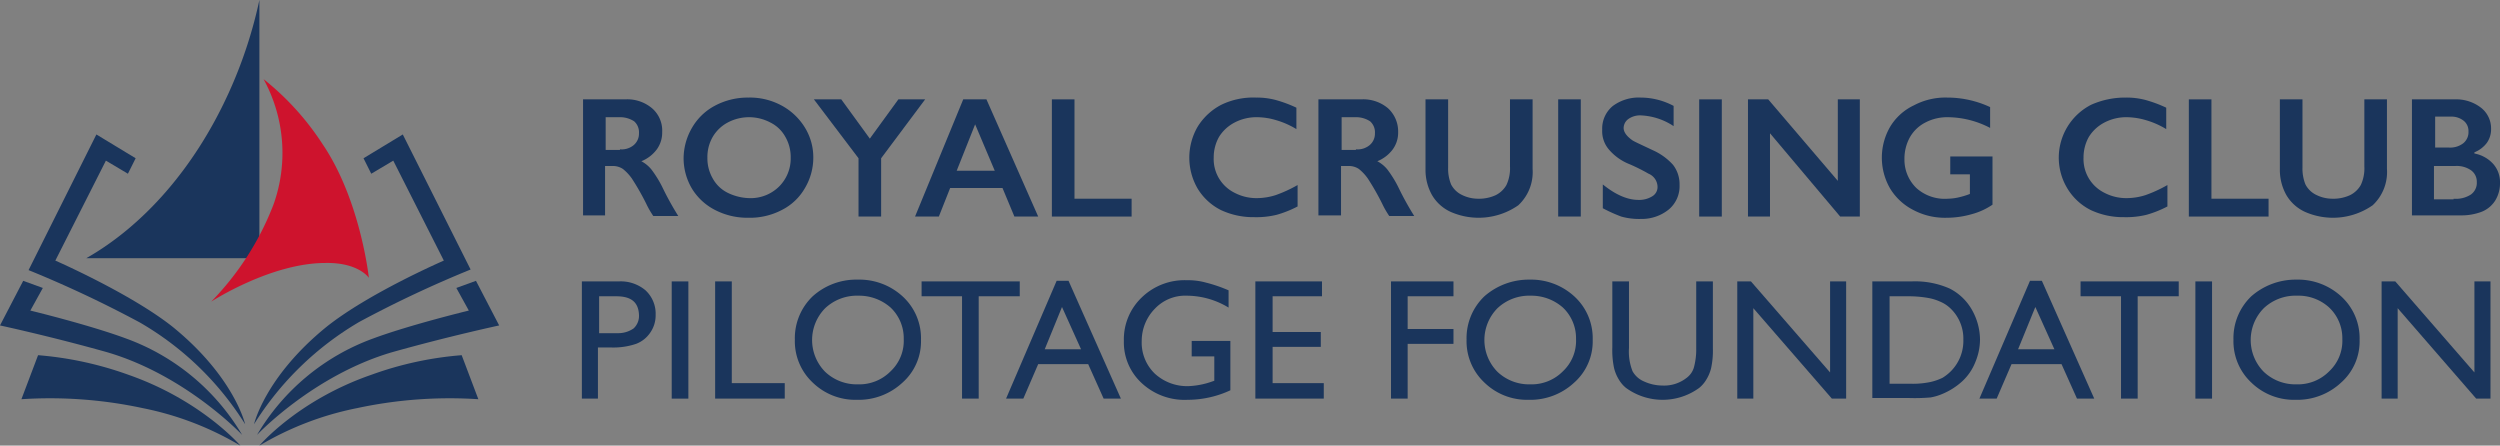 <svg id="rccpf_logo_2019" xmlns="http://www.w3.org/2000/svg" width="420.2" height="74.9" viewBox="0 0 420.2 74.9">
  <rect x="0" y="0" width="420.2" height="74.9" fill="#808080" stroke="none"/>
  <path id="Pfad_1" data-name="Pfad 1" d="M28.1,43.9v0Z" fill="#fff"/>
  <path id="Pfad_2" data-name="Pfad 2" d="M28.1,43.6Z" fill="#fff"/>
  <g id="Gruppe_3" data-name="Gruppe 3">
    <g id="Gruppe_2" data-name="Gruppe 2">
      <g id="Gruppe_1" data-name="Gruppe 1">
        <path id="Pfad_3" data-name="Pfad 3" d="M6.4,59.7,3.6,67.1A74.181,74.181,0,0,1,24,68.6a51.82,51.82,0,0,1,16.4,6.3S33.9,67.3,21.6,63A58.49,58.49,0,0,0,6.4,59.7Z" fill="#1a355c"/>
        <path id="Pfad_4" data-name="Pfad 4" d="M40.7,73.1A37.568,37.568,0,0,0,21.2,56.9C15,54.6,5.1,52.2,5.1,52.2l2.1-3.8L3.9,47.2,0,54.7s8.4,1.8,18,4.5C31.3,63.1,40.7,73.1,40.7,73.1Z" fill="#1a355c"/>
        <path id="Pfad_5" data-name="Pfad 5" d="M41.2,71.3S39.4,63.4,29.1,55c-7-5.6-19.8-11.2-19.8-11.2L17.8,27l3.7,2.2,1.3-2.6-6.6-4L4.8,45.4a193.219,193.219,0,0,1,18.7,8.8A50.857,50.857,0,0,1,41.2,71.3Z" fill="#1a355c"/>
      </g>
    </g>
  </g>
  <g id="Gruppe_6" data-name="Gruppe 6">
    <g id="Gruppe_5" data-name="Gruppe 5">
      <g id="Gruppe_4" data-name="Gruppe 4">
        <path id="Pfad_6" data-name="Pfad 6" d="M77.6,59.7l2.8,7.4A74.181,74.181,0,0,0,60,68.6a51.82,51.82,0,0,0-16.4,6.3S50,67.3,62.4,63A57.7,57.7,0,0,1,77.6,59.7Z" fill="#1a355c"/>
        <path id="Pfad_7" data-name="Pfad 7" d="M43.2,73.1A37.568,37.568,0,0,1,62.7,56.9c6.2-2.3,16.1-4.7,16.1-4.7l-2.1-3.8L80,47.2l3.9,7.5s-8.4,1.8-18,4.5C52.6,63.1,43.2,73.1,43.2,73.1Z" fill="#1a355c"/>
        <path id="Pfad_8" data-name="Pfad 8" d="M42.7,71.3S44.5,63.4,54.8,55c7.1-5.7,19.8-11.2,19.8-11.2L66.1,27l-3.7,2.2-1.3-2.6,6.6-4L79.1,45.3a193.219,193.219,0,0,0-18.7,8.8A51.6,51.6,0,0,0,42.7,71.3Z" fill="#1a355c"/>
      </g>
    </g>
  </g>
  <g id="Gruppe_7" data-name="Gruppe 7">
    <path id="Pfad_9" data-name="Pfad 9" d="M38.4,15.7A76.073,76.073,0,0,0,43.6,0V43.4H14.5C24,38,32.6,28.4,38.4,15.7Z" fill="#1a355c"/>
    <path id="Pfad_10" data-name="Pfad 10" d="M62,46.7s-1.4-13.1-7.8-22.5a45.588,45.588,0,0,0-9.9-10.9,25.806,25.806,0,0,1,1.7,21A48.082,48.082,0,0,1,35.5,50.7s10-6.5,19.2-6.5C60.3,44.1,62,46.7,62,46.7Z" fill="#ce132d"/>
  </g>
  <g id="Gruppe_8" data-name="Gruppe 8">
    <path id="Pfad_11" data-name="Pfad 11" d="M105.1,16.7a6.438,6.438,0,0,1,4.5,1.5,4.952,4.952,0,0,1,1.7,4,4.764,4.764,0,0,1-.9,2.9,6.03,6.03,0,0,1-2.6,2,5.525,5.525,0,0,1,1.7,1.4,19.07,19.07,0,0,1,1.8,2.9,50.2,50.2,0,0,0,2.7,4.9h-4.2a15.165,15.165,0,0,1-1.2-2.1,42.482,42.482,0,0,0-2.4-4.2,7.809,7.809,0,0,0-1.5-1.6,3.022,3.022,0,0,0-1.6-.5h-1.4v8.3H98V16.7Zm-.9,8.4a3.174,3.174,0,0,0,2.3-.7,2.518,2.518,0,0,0,.9-2,2.481,2.481,0,0,0-.8-2,4.267,4.267,0,0,0-2.4-.7h-2.4v5.5h2.4Z" fill="#1a355c"/>
    <path id="Pfad_12" data-name="Pfad 12" d="M125.8,16.4a11.175,11.175,0,0,1,5.5,1.3,10.364,10.364,0,0,1,3.9,3.6,9.548,9.548,0,0,1,1.5,5.2,10.019,10.019,0,0,1-1.4,5.1,9.3,9.3,0,0,1-3.9,3.7,11.566,11.566,0,0,1-5.6,1.3,11.839,11.839,0,0,1-5.6-1.3,9.726,9.726,0,0,1-3.9-3.6,10.019,10.019,0,0,1-1.4-5.1,10.3,10.3,0,0,1,1.4-5.1,9.658,9.658,0,0,1,3.8-3.7A11.734,11.734,0,0,1,125.8,16.4Zm-6.9,10.1a6.756,6.756,0,0,0,.9,3.5,5.8,5.8,0,0,0,2.5,2.4,8.7,8.7,0,0,0,3.6.9,6.785,6.785,0,0,0,5-1.9,6.632,6.632,0,0,0,2-4.9A6.756,6.756,0,0,0,132,23a5.8,5.8,0,0,0-2.5-2.4,7.65,7.65,0,0,0-7.2,0,6.423,6.423,0,0,0-2.5,2.4A6.756,6.756,0,0,0,118.9,26.5Z" fill="#1a355c"/>
    <path id="Pfad_13" data-name="Pfad 13" d="M141.4,16.7l4.8,6.6,4.8-6.6h4.5l-7.4,9.9v9.8h-3.8V26.6l-7.5-9.9h4.6Z" fill="#1a355c"/>
    <path id="Pfad_14" data-name="Pfad 14" d="M165.8,16.7l8.7,19.7h-4l-2-4.8h-8.8l-1.9,4.8h-4l8.1-19.7Zm-5,12h6.4l-3.3-7.8Z" fill="#1a355c"/>
    <path id="Pfad_15" data-name="Pfad 15" d="M180.6,16.7V33.4h9.6v3H176.8V16.7Z" fill="#1a355c"/>
    <path id="Pfad_16" data-name="Pfad 16" d="M211.1,16.4a12.423,12.423,0,0,1,3.3.4,21.925,21.925,0,0,1,3.5,1.3v3.6a14.162,14.162,0,0,0-3.4-1.5,11.27,11.27,0,0,0-3.2-.5,7.9,7.9,0,0,0-3.8.9,6.708,6.708,0,0,0-2.6,2.4,7.018,7.018,0,0,0-.9,3.5,6.32,6.32,0,0,0,3.5,5.9,7.9,7.9,0,0,0,3.8.9,10.588,10.588,0,0,0,3.1-.5,22.215,22.215,0,0,0,3.7-1.7v3.6a18.138,18.138,0,0,1-3.5,1.4,14.3,14.3,0,0,1-3.8.4,12.776,12.776,0,0,1-5.6-1.2,9.624,9.624,0,0,1-3.9-3.6,10.354,10.354,0,0,1,0-10.4,10.19,10.19,0,0,1,4-3.7A12.323,12.323,0,0,1,211.1,16.4Z" fill="#1a355c"/>
    <path id="Pfad_17" data-name="Pfad 17" d="M228.8,16.7a6.438,6.438,0,0,1,4.5,1.5,5.281,5.281,0,0,1,1.7,4,4.764,4.764,0,0,1-.9,2.9,6.03,6.03,0,0,1-2.6,2,5.525,5.525,0,0,1,1.7,1.4,19.07,19.07,0,0,1,1.8,2.9,50.2,50.2,0,0,0,2.7,4.9h-4.2a15.165,15.165,0,0,1-1.2-2.1,42.484,42.484,0,0,0-2.4-4.2,7.809,7.809,0,0,0-1.5-1.6,3.022,3.022,0,0,0-1.6-.5h-1.4v8.3h-3.8V16.7Zm-.9,8.4a3.174,3.174,0,0,0,2.3-.7,2.518,2.518,0,0,0,.9-2,2.481,2.481,0,0,0-.8-2,4.267,4.267,0,0,0-2.4-.7h-2.4v5.5h2.4Z" fill="#1a355c"/>
    <path id="Pfad_18" data-name="Pfad 18" d="M243.4,16.7V28.2a7.016,7.016,0,0,0,.5,2.8,3.983,3.983,0,0,0,1.7,1.7,6.1,6.1,0,0,0,2.8.7,6.679,6.679,0,0,0,3-.6,4.237,4.237,0,0,0,1.8-1.7,6.559,6.559,0,0,0,.6-3.1V16.7h3.8V28.4a7.625,7.625,0,0,1-2.4,6.1,11.66,11.66,0,0,1-11.4,1.1,7.022,7.022,0,0,1-3.1-2.8,8.583,8.583,0,0,1-1.1-4.3V16.7Z" fill="#1a355c"/>
    <path id="Pfad_19" data-name="Pfad 19" d="M265.7,16.7V36.4h-3.8V16.7Z" fill="#1a355c"/>
    <path id="Pfad_20" data-name="Pfad 20" d="M275.8,16.4a11.824,11.824,0,0,1,5.5,1.4v3.4a10.759,10.759,0,0,0-5.4-1.8,3.4,3.4,0,0,0-2.2.6,1.9,1.9,0,0,0-.8,1.5q0,1.05,1.5,2.1c.3.2,1.4.7,3.3,1.6a10.177,10.177,0,0,1,3.5,2.5,5.331,5.331,0,0,1,1.1,3.4,5.1,5.1,0,0,1-1.8,4.1,7.212,7.212,0,0,1-4.7,1.6,11.055,11.055,0,0,1-3.3-.4,25.555,25.555,0,0,1-3.1-1.4V31c2.1,1.7,4.1,2.6,6,2.6a4.142,4.142,0,0,0,2.3-.6,1.8,1.8,0,0,0,.9-1.6,2.437,2.437,0,0,0-1.5-2.2,31.487,31.487,0,0,0-3.2-1.6,8.771,8.771,0,0,1-3.5-2.5,4.718,4.718,0,0,1-1.1-3.3,4.9,4.9,0,0,1,1.8-4A7.313,7.313,0,0,1,275.8,16.4Z" fill="#1a355c"/>
    <path id="Pfad_21" data-name="Pfad 21" d="M289.4,16.7V36.4h-3.8V16.7Z" fill="#1a355c"/>
    <path id="Pfad_22" data-name="Pfad 22" d="M297.2,16.7l11.7,13.7V16.7h3.7V36.4h-3.3l-11.8-14v14h-3.7V16.7Z" fill="#1a355c"/>
    <path id="Pfad_23" data-name="Pfad 23" d="M327.3,16.4a17.079,17.079,0,0,1,7.2,1.6v3.5a15.579,15.579,0,0,0-7.1-1.8,7.9,7.9,0,0,0-3.8.9,6.267,6.267,0,0,0-2.6,2.5,7.4,7.4,0,0,0-.9,3.6,6.632,6.632,0,0,0,2,4.9,7.133,7.133,0,0,0,5.3,1.8,8.807,8.807,0,0,0,1.7-.2,13.6,13.6,0,0,0,2-.6V29.3h-3.3v-3h7.1v8.1a11.3,11.3,0,0,1-3.5,1.6,15.225,15.225,0,0,1-4.2.6,11.3,11.3,0,0,1-5.6-1.3,9.726,9.726,0,0,1-3.9-3.6,10.357,10.357,0,0,1,0-10.4,9.281,9.281,0,0,1,4-3.6A11.3,11.3,0,0,1,327.3,16.4Z" fill="#1a355c"/>
    <path id="Pfad_24" data-name="Pfad 24" d="M357.3,16.4a12.422,12.422,0,0,1,3.3.4,21.925,21.925,0,0,1,3.5,1.3v3.6a14.162,14.162,0,0,0-3.4-1.5,11.851,11.851,0,0,0-3.2-.5,7.9,7.9,0,0,0-3.8.9,6.708,6.708,0,0,0-2.6,2.4,7.018,7.018,0,0,0-.9,3.5,6.32,6.32,0,0,0,3.5,5.9,7.9,7.9,0,0,0,3.8.9,10.588,10.588,0,0,0,3.1-.5,22.215,22.215,0,0,0,3.7-1.7v3.6a18.138,18.138,0,0,1-3.5,1.4,14.3,14.3,0,0,1-3.8.4,12.776,12.776,0,0,1-5.6-1.2,9.624,9.624,0,0,1-3.9-3.6,9.983,9.983,0,0,1,4-14.1A14.006,14.006,0,0,1,357.3,16.4Z" fill="#1a355c"/>
    <path id="Pfad_25" data-name="Pfad 25" d="M371.7,16.7V33.4h9.6v3H367.9V16.7Z" fill="#1a355c"/>
    <path id="Pfad_26" data-name="Pfad 26" d="M387,16.7V28.2a7.016,7.016,0,0,0,.5,2.8,3.983,3.983,0,0,0,1.7,1.7,6.1,6.1,0,0,0,2.8.7,6.679,6.679,0,0,0,3-.6,4.237,4.237,0,0,0,1.8-1.7,6.559,6.559,0,0,0,.6-3.1V16.7h3.8V28.4a7.625,7.625,0,0,1-2.4,6.1,11.66,11.66,0,0,1-11.4,1.1,7.022,7.022,0,0,1-3.1-2.8,8.583,8.583,0,0,1-1.1-4.3V16.7Z" fill="#1a355c"/>
    <path id="Pfad_27" data-name="Pfad 27" d="M412.6,16.7a6.818,6.818,0,0,1,4.4,1.4,4.4,4.4,0,0,1,1.7,3.5A3.986,3.986,0,0,1,418,24a4.913,4.913,0,0,1-2.1,1.6v.2a5.641,5.641,0,0,1,3.2,1.8,4.629,4.629,0,0,1,1.1,3.2,5.467,5.467,0,0,1-.8,2.9,4.754,4.754,0,0,1-2.3,1.9,9.509,9.509,0,0,1-3.5.6h-8.2V16.7Zm-1,8.1a3.612,3.612,0,0,0,2.4-.7,2.384,2.384,0,0,0,.9-2,2.2,2.2,0,0,0-.8-1.8,3.3,3.3,0,0,0-2.1-.7h-2.7v5.2Zm.8,8.6a4.6,4.6,0,0,0,2.9-.7,2.393,2.393,0,0,0,1-2.1,2.334,2.334,0,0,0-1-2,4.209,4.209,0,0,0-2.6-.7h-3.6v5.6h3.3Z" fill="#1a355c"/>
    <path id="Pfad_28" data-name="Pfad 28" d="M97.8,67V47.3H104a6.438,6.438,0,0,1,4.5,1.5,5.347,5.347,0,0,1,1.7,4.1,5.068,5.068,0,0,1-.9,3,5,5,0,0,1-2.4,1.9,11.921,11.921,0,0,1-4.3.6h-2.1V67Zm5.8-17.2h-2.9V56h3.1a4.551,4.551,0,0,0,2.7-.8,2.869,2.869,0,0,0,.9-2.3C107.3,50.8,106.1,49.8,103.6,49.8Z" fill="#1a355c"/>
    <path id="Pfad_29" data-name="Pfad 29" d="M112.9,47.3h2.8V67h-2.8Z" fill="#1a355c"/>
    <path id="Pfad_30" data-name="Pfad 30" d="M120.2,47.3H123V64.4h8.9V67H120.2Z" fill="#1a355c"/>
    <path id="Pfad_31" data-name="Pfad 31" d="M144.2,47a10.741,10.741,0,0,1,7.6,2.9,9.507,9.507,0,0,1,3,7.2,9.248,9.248,0,0,1-3.1,7.2,10.815,10.815,0,0,1-7.7,2.9,10.263,10.263,0,0,1-7.4-2.9,9.507,9.507,0,0,1-3-7.2,9.727,9.727,0,0,1,3-7.3A10.941,10.941,0,0,1,144.2,47Zm.1,2.7a7.782,7.782,0,0,0-5.6,2.1,7.6,7.6,0,0,0,0,10.7,7.707,7.707,0,0,0,5.5,2.1,7.386,7.386,0,0,0,5.5-2.2,7.016,7.016,0,0,0,2.2-5.4,7.1,7.1,0,0,0-2.2-5.3A8.01,8.01,0,0,0,144.3,49.7Z" fill="#1a355c"/>
    <path id="Pfad_32" data-name="Pfad 32" d="M154.9,47.3h16.5v2.5h-6.9V67h-2.8V49.8h-6.8Z" fill="#1a355c"/>
    <path id="Pfad_33" data-name="Pfad 33" d="M177.6,47.2h2L188.4,67h-2.9l-2.6-5.8h-8.4L172,67h-2.9Zm4.1,11.5-3.2-7.1-2.9,7.1Z" fill="#1a355c"/>
    <path id="Pfad_34" data-name="Pfad 34" d="M200.2,57.3h6.6v8.3a17.079,17.079,0,0,1-7.2,1.6,10.568,10.568,0,0,1-7.8-2.9,9.288,9.288,0,0,1-2.9-7,9.727,9.727,0,0,1,3-7.3,10.326,10.326,0,0,1,7.6-2.9,11.235,11.235,0,0,1,3.2.4,24.548,24.548,0,0,1,3.8,1.3v2.9a13.613,13.613,0,0,0-7-2,7.016,7.016,0,0,0-5.4,2.2,7.727,7.727,0,0,0-2.2,5.4,7.235,7.235,0,0,0,2.2,5.5,8.025,8.025,0,0,0,5.7,2.1,13.437,13.437,0,0,0,4-.8l.3-.1V59.9h-3.8V57.3Z" fill="#1a355c"/>
    <path id="Pfad_35" data-name="Pfad 35" d="M211,47.3h11.2v2.5h-8.3v6H222v2.5h-8.1v6.1h8.6V67H211Z" fill="#1a355c"/>
    <path id="Pfad_36" data-name="Pfad 36" d="M233.8,47.3h10.5v2.5h-7.7v5.5h7.7v2.5h-7.7V67h-2.8Z" fill="#1a355c"/>
    <path id="Pfad_37" data-name="Pfad 37" d="M257.1,47a10.741,10.741,0,0,1,7.6,2.9,9.507,9.507,0,0,1,3,7.2,9.248,9.248,0,0,1-3.1,7.2,10.815,10.815,0,0,1-7.7,2.9,10.263,10.263,0,0,1-7.4-2.9,9.507,9.507,0,0,1-3-7.2,9.727,9.727,0,0,1,3-7.3A11.3,11.3,0,0,1,257.1,47Zm.2,2.7a7.782,7.782,0,0,0-5.6,2.1,7.6,7.6,0,0,0,0,10.7,7.707,7.707,0,0,0,5.5,2.1,7.386,7.386,0,0,0,5.5-2.2,7.016,7.016,0,0,0,2.2-5.4,7.1,7.1,0,0,0-2.2-5.3A8.009,8.009,0,0,0,257.3,49.7Z" fill="#1a355c"/>
    <path id="Pfad_38" data-name="Pfad 38" d="M285.1,47.3h2.8V58.5a14.039,14.039,0,0,1-.3,3.4,6.782,6.782,0,0,1-.8,1.9,5.262,5.262,0,0,1-1.2,1.4,10.455,10.455,0,0,1-12.3,0,5.263,5.263,0,0,1-1.2-1.4,6.781,6.781,0,0,1-.8-1.9,14.426,14.426,0,0,1-.3-3.5V47.3h2.8V58.5a8.988,8.988,0,0,0,.6,3.9,3.942,3.942,0,0,0,1.9,1.7,7.448,7.448,0,0,0,3.1.7,6.113,6.113,0,0,0,4.1-1.3,3.346,3.346,0,0,0,1.2-1.7,11.6,11.6,0,0,0,.4-3.3Z" fill="#1a355c"/>
    <path id="Pfad_39" data-name="Pfad 39" d="M307.6,47.3h2.7V67h-2.4L294.7,51.8V67H292V47.3h2.3l13.3,15.3V47.3Z" fill="#1a355c"/>
    <path id="Pfad_40" data-name="Pfad 40" d="M314.7,67V47.3h6.6a14.315,14.315,0,0,1,6.4,1.2,8.923,8.923,0,0,1,3.7,3.5,10.3,10.3,0,0,1,1.4,5.1,9.954,9.954,0,0,1-.8,3.8,8.746,8.746,0,0,1-2.2,3.2,11.547,11.547,0,0,1-3.3,2.1,8.929,8.929,0,0,1-2,.6,30.451,30.451,0,0,1-3.6.1h-6.2Zm6.4-17.2h-3.5V64.5h3.6a14.238,14.238,0,0,0,3.3-.3,9.33,9.33,0,0,0,2-.7,7.551,7.551,0,0,0,1.4-1.1,7.237,7.237,0,0,0,2.1-5.3,7.01,7.01,0,0,0-2.1-5.2,5.675,5.675,0,0,0-1.8-1.2,8.242,8.242,0,0,0-1.9-.6A18.869,18.869,0,0,0,321.1,49.8Z" fill="#1a355c"/>
    <path id="Pfad_41" data-name="Pfad 41" d="M341.2,47.2h2L352,67h-2.9l-2.6-5.8h-8.4L335.6,67h-2.9Zm4.1,11.5-3.2-7.1-2.9,7.1Z" fill="#1a355c"/>
    <path id="Pfad_42" data-name="Pfad 42" d="M349.7,47.3h16.5v2.5h-6.9V67h-2.8V49.8h-6.8V47.3Z" fill="#1a355c"/>
    <path id="Pfad_43" data-name="Pfad 43" d="M369,47.3h2.8V67H369Z" fill="#1a355c"/>
    <path id="Pfad_44" data-name="Pfad 44" d="M386,47a10.741,10.741,0,0,1,7.6,2.9,9.507,9.507,0,0,1,3,7.2,9.248,9.248,0,0,1-3.1,7.2,10.815,10.815,0,0,1-7.7,2.9,10.263,10.263,0,0,1-7.4-2.9,9.507,9.507,0,0,1-3-7.2,9.727,9.727,0,0,1,3-7.3A11.3,11.3,0,0,1,386,47Zm.1,2.7a7.782,7.782,0,0,0-5.6,2.1,7.6,7.6,0,0,0,0,10.7,7.707,7.707,0,0,0,5.5,2.1,7.386,7.386,0,0,0,5.5-2.2,7.016,7.016,0,0,0,2.2-5.4,7.1,7.1,0,0,0-2.2-5.3A7.654,7.654,0,0,0,386.1,49.7Z" fill="#1a355c"/>
    <path id="Pfad_45" data-name="Pfad 45" d="M415.9,47.3h2.7V67h-2.4L403,51.8V67h-2.7V47.3h2.3l13.3,15.3V47.3Z" fill="#1a355c"/>
  </g>
</svg>
